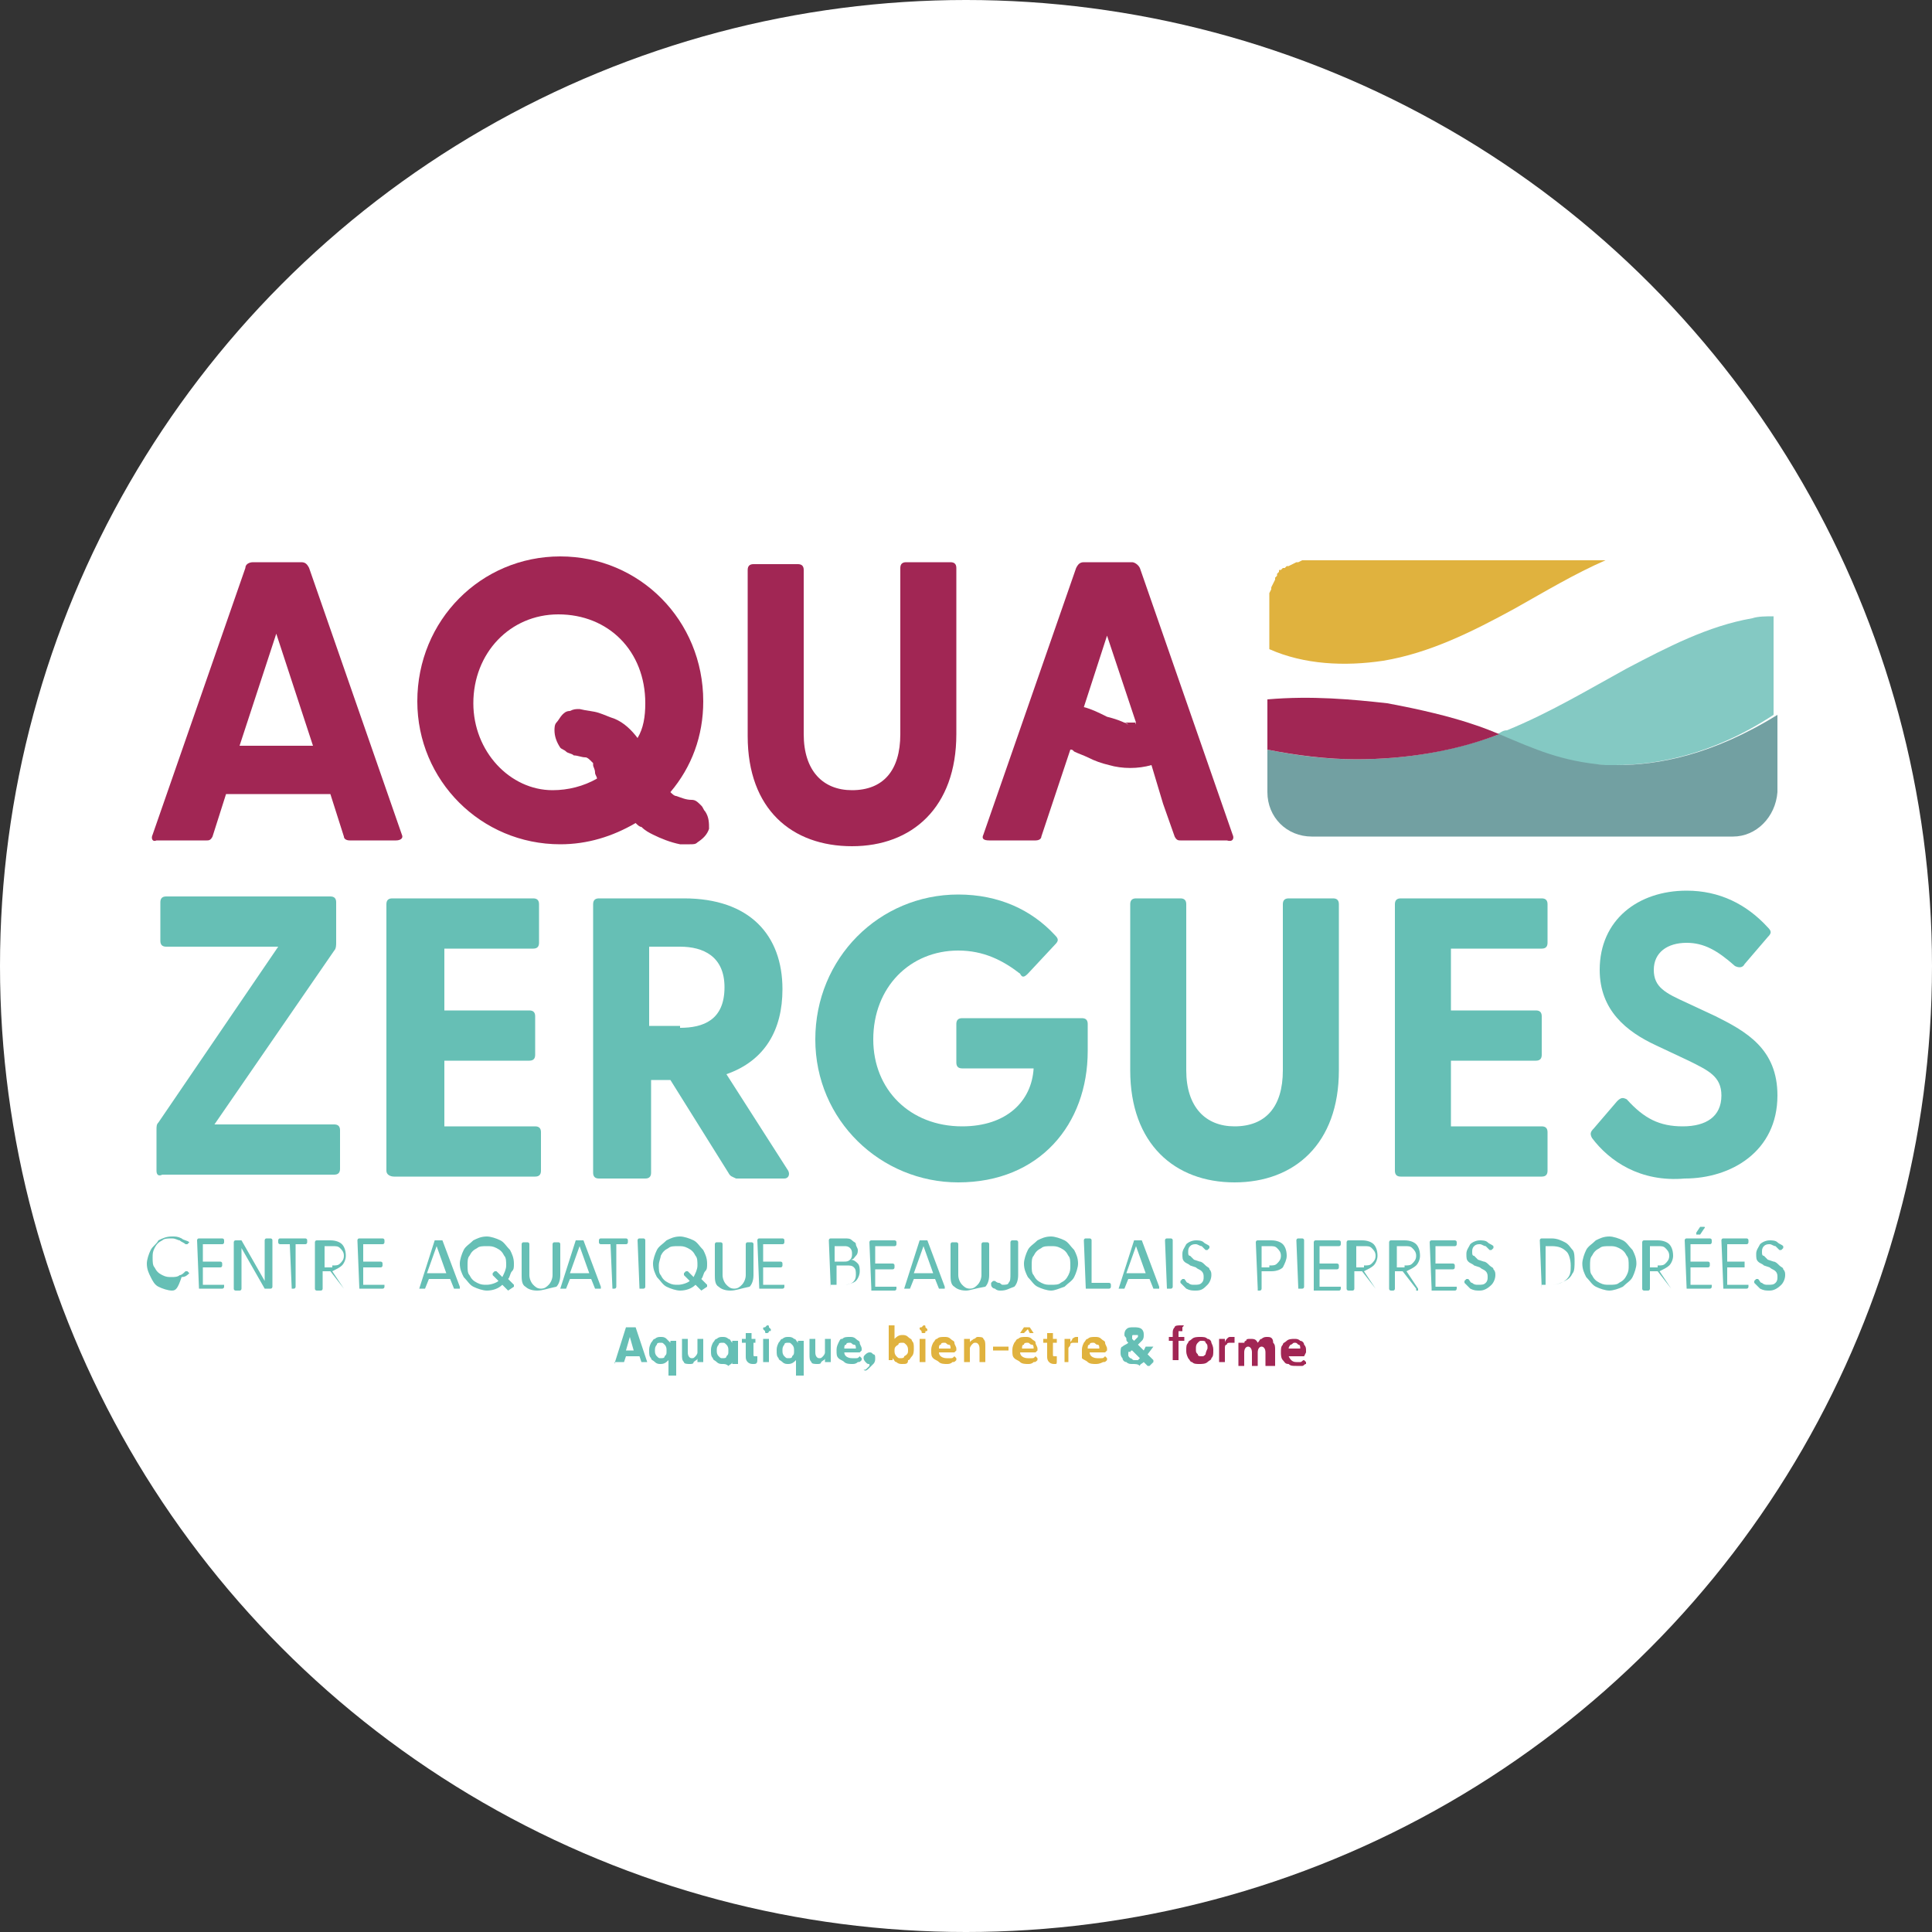 <?xml version="1.0" encoding="utf-8"?>
<!-- Generator: Adobe Illustrator 30.0.0, SVG Export Plug-In . SVG Version: 9.03 Build 0)  -->
<svg version="1.1" baseProfile="basic" id="Calque_1"
	 xmlns="http://www.w3.org/2000/svg" xmlns:xlink="http://www.w3.org/1999/xlink" x="0px" y="0px" width="100px" height="100px"
	 viewBox="0 0 100 100" xml:space="preserve">
<rect x="0" y="0" width="100" height="100" fill="#333333" stroke="none"/>
<circle fill="#FFFFFF" cx="50" cy="50" r="50"/>
<g id="LOGO">
	<g id="ESPACES">
		<g>
			<path fill="#E0B23E" d="M56.7,70.6c-0.1,0-0.3,0-0.4-0.1c-0.1-0.1-0.2-0.1-0.3-0.2C56,70.2,56,70,56,69.9c0-0.1,0-0.2,0.1-0.4
				c0.1-0.1,0.1-0.2,0.2-0.2c0.1-0.1,0.2-0.1,0.4-0.1c0.1,0,0.2,0,0.3,0.1c0.1,0.1,0.2,0.1,0.2,0.2c0,0.1,0.1,0.2,0.1,0.3
				c0,0.1,0,0.1,0,0.1c0,0-0.1,0.1-0.1,0.1h-0.8c0,0.2,0.2,0.3,0.4,0.3c0.1,0,0.1,0,0.2,0c0.1,0,0.1,0,0.2-0.1c0,0,0,0,0,0l0.1,0.1
				c0,0,0,0,0,0.1c-0.1,0.1-0.1,0.1-0.2,0.1C56.9,70.6,56.8,70.6,56.7,70.6 M56.9,69.8c0-0.1,0-0.2-0.1-0.2c-0.1,0-0.1-0.1-0.2-0.1
				c-0.1,0-0.2,0-0.2,0.1c-0.1,0-0.1,0.1-0.1,0.2H56.9z M55.1,70.6C55,70.6,55,70.6,55.1,70.6l0-1.3c0,0,0,0,0,0h0.3c0,0,0,0,0,0
				l0,0.2c0-0.1,0.1-0.1,0.1-0.2c0,0,0.1-0.1,0.2-0.1c0.1,0,0.1,0,0.1,0c0,0,0,0,0,0.1v0.2c0,0,0,0-0.1,0c0,0-0.1,0-0.1,0
				c-0.1,0-0.2,0-0.2,0.1c0,0.1-0.1,0.1-0.1,0.2v0.7c0,0,0,0,0,0H55.1z M54.6,70.6c-0.1,0-0.2,0-0.3-0.1c-0.1-0.1-0.1-0.2-0.1-0.3
				v-0.7H54c0,0,0,0,0,0v-0.2c0,0,0,0,0,0h0.2v-0.3c0,0,0,0,0,0h0.3c0,0,0,0,0,0v0.3h0.2c0,0,0,0,0,0v0.2c0,0,0,0,0,0h-0.2v0.6
				c0,0.1,0,0.1,0.1,0.1c0,0,0.1,0,0.1,0c0,0,0,0,0,0v0.2c0,0,0,0,0,0C54.7,70.6,54.7,70.6,54.6,70.6C54.6,70.6,54.6,70.6,54.6,70.6
				 M53.2,70.6c-0.1,0-0.3,0-0.4-0.1c-0.1-0.1-0.2-0.1-0.3-0.2c-0.1-0.1-0.1-0.2-0.1-0.4c0-0.1,0-0.2,0.1-0.4
				c0.1-0.1,0.1-0.2,0.2-0.2c0.1-0.1,0.2-0.1,0.4-0.1c0.1,0,0.2,0,0.3,0.1c0.1,0.1,0.2,0.1,0.2,0.2c0,0.1,0.1,0.2,0.1,0.3
				c0,0.1,0,0.1,0,0.1c0,0-0.1,0.1-0.1,0.1h-0.8c0,0.2,0.2,0.3,0.4,0.3c0.1,0,0.1,0,0.2,0c0.1,0,0.1,0,0.2-0.1c0,0,0,0,0,0l0.1,0.1
				c0,0,0,0,0,0.1c-0.1,0.1-0.1,0.1-0.2,0.1C53.4,70.6,53.3,70.6,53.2,70.6 M53,68.7C53,68.7,53,68.7,53,68.7l0.3,0c0,0,0,0,0,0
				l0.2,0.3c0,0,0,0,0,0c0,0,0,0,0,0h-0.2c0,0,0,0,0,0l-0.1-0.2L53,69c0,0,0,0,0,0h-0.2c0,0,0,0,0,0c0,0,0,0,0,0L53,68.7z
				 M53.5,69.8c0-0.1,0-0.2-0.1-0.2c-0.1,0-0.1-0.1-0.2-0.1c-0.1,0-0.2,0-0.2,0.1c-0.1,0-0.1,0.1-0.1,0.2H53.5z M51.4,70
				C51.4,70,51.4,70,51.4,70l0-0.3c0,0,0,0,0,0h0.8c0,0,0,0,0,0v0.2c0,0,0,0,0,0H51.4z M49.9,70.6C49.8,70.6,49.8,70.6,49.9,70.6
				l0-1.3c0,0,0,0,0,0h0.3c0,0,0,0,0,0l0,0.2c0-0.1,0.1-0.1,0.2-0.2c0.1,0,0.1-0.1,0.2-0.1c0.1,0,0.3,0,0.3,0.1
				c0.1,0.1,0.1,0.2,0.1,0.4v0.8c0,0,0,0,0,0h-0.3c0,0,0,0,0,0v-0.7c0-0.2-0.1-0.3-0.2-0.3c-0.1,0-0.1,0-0.2,0.1
				c0,0-0.1,0.1-0.1,0.2v0.7c0,0,0,0,0,0H49.9z M49,70.6c-0.1,0-0.3,0-0.4-0.1c-0.1-0.1-0.2-0.1-0.3-0.2c-0.1-0.1-0.1-0.2-0.1-0.4
				c0-0.1,0-0.2,0.1-0.4c0.1-0.1,0.1-0.2,0.2-0.2c0.1-0.1,0.2-0.1,0.4-0.1c0.1,0,0.2,0,0.3,0.1c0.1,0.1,0.2,0.1,0.2,0.2
				c0,0.1,0.1,0.2,0.1,0.3c0,0.1,0,0.1,0,0.1c0,0-0.1,0.1-0.1,0.1h-0.8c0,0.2,0.2,0.3,0.4,0.3c0.1,0,0.1,0,0.2,0
				c0.1,0,0.1,0,0.2-0.1c0,0,0,0,0,0l0.1,0.1c0,0,0,0,0,0.1c-0.1,0.1-0.1,0.1-0.2,0.1C49.2,70.6,49.1,70.6,49,70.6 M49.2,69.8
				c0-0.1,0-0.2-0.1-0.2c-0.1,0-0.1-0.1-0.2-0.1c-0.1,0-0.2,0-0.2,0.1c-0.1,0-0.1,0.1-0.1,0.2H49.2z M47.8,69c-0.1,0-0.1,0-0.1-0.1
				c0,0-0.1-0.1-0.1-0.1c0-0.1,0-0.1,0.1-0.1c0,0,0.1-0.1,0.1-0.1c0.1,0,0.1,0,0.1,0.1c0,0,0.1,0.1,0.1,0.1c0,0.1,0,0.1-0.1,0.1
				C47.9,69,47.9,69,47.8,69 M47.6,69.3C47.6,69.3,47.6,69.3,47.6,69.3l0.3,0c0,0,0,0,0,0v1.2c0,0,0,0,0,0h-0.3c0,0,0,0,0,0V69.3z
				 M46.7,70.6c-0.1,0-0.2,0-0.3-0.1c-0.1,0-0.1-0.1-0.2-0.2l0,0.1c0,0,0,0,0,0H46c0,0,0,0,0,0v-1.8c0,0,0,0,0,0h0.3c0,0,0,0,0,0
				v0.7c0.1-0.1,0.2-0.2,0.4-0.2c0.1,0,0.2,0,0.3,0.1c0.1,0.1,0.2,0.1,0.2,0.2c0.1,0.1,0.1,0.2,0.1,0.4c0,0.1,0,0.3-0.1,0.4
				c-0.1,0.1-0.1,0.2-0.2,0.2C47,70.6,46.9,70.6,46.7,70.6 M46.3,69.9c0,0.1,0,0.2,0.1,0.3c0.1,0.1,0.1,0.1,0.2,0.1
				c0.1,0,0.2,0,0.2-0.1C47,70.1,47,70,47,69.9c0-0.1,0-0.2-0.1-0.3c-0.1-0.1-0.1-0.1-0.2-0.1c-0.1,0-0.2,0-0.2,0.1
				C46.3,69.7,46.3,69.8,46.3,69.9"/>
		</g>
		<g>
			<path fill="#A12654" d="M67.6,70c0,0,0-0.1,0-0.1c0-0.1,0-0.2-0.1-0.3c0-0.1-0.1-0.2-0.2-0.2c-0.1-0.1-0.2-0.1-0.3-0.1
				c-0.1,0-0.3,0-0.4,0.1c-0.1,0.1-0.2,0.1-0.2,0.2c-0.1,0.1-0.1,0.2-0.1,0.4c0,0.1,0,0.3,0.1,0.4c0.1,0.1,0.1,0.2,0.3,0.2
				c0.1,0.1,0.2,0.1,0.4,0.1c0.1,0,0.2,0,0.3,0c0.1,0,0.1-0.1,0.2-0.1c0,0,0,0,0-0.1l-0.1-0.1c0,0,0,0,0,0c-0.1,0-0.1,0.1-0.2,0.1
				c-0.1,0-0.1,0-0.2,0c-0.2,0-0.3-0.1-0.4-0.3h0.8C67.6,70,67.6,70,67.6,70 M66.7,69.8c0-0.1,0.1-0.2,0.1-0.2
				c0.1,0,0.1-0.1,0.2-0.1c0.1,0,0.1,0,0.2,0.1c0.1,0,0.1,0.1,0.1,0.2H66.7z"/>
			<path fill="#A12654" d="M65.6,69.2c-0.1,0-0.2,0-0.3,0.1c-0.1,0-0.1,0.1-0.2,0.2c-0.1-0.2-0.2-0.2-0.4-0.2c-0.1,0-0.2,0-0.2,0.1
				c-0.1,0-0.1,0.1-0.1,0.2l0-0.1c0,0,0,0,0,0h-0.3c0,0,0,0,0,0v1.2c0,0,0,0,0,0h0.3c0,0,0,0,0,0v-0.7c0-0.2,0.1-0.3,0.2-0.3
				c0.1,0,0.2,0.1,0.2,0.3v0.7c0,0,0,0,0,0h0.3c0,0,0,0,0,0v-0.7c0-0.2,0.1-0.3,0.2-0.3c0.1,0,0.2,0.1,0.2,0.3v0.7c0,0,0,0,0,0H66
				c0,0,0,0,0,0v-0.8c0-0.2,0-0.3-0.1-0.4C65.9,69.2,65.7,69.2,65.6,69.2"/>
			<path fill="#A12654" d="M63.7,69.2c-0.1,0-0.1,0-0.2,0.1c0,0-0.1,0.1-0.1,0.2l0-0.2c0,0,0,0,0,0h-0.3c0,0,0,0,0,0v1.2
				c0,0,0,0,0,0h0.3c0,0,0,0,0,0v-0.7c0-0.1,0-0.2,0.1-0.2c0-0.1,0.1-0.1,0.2-0.1c0,0,0.1,0,0.1,0c0,0,0.1,0,0.1,0v-0.2
				c0,0,0,0,0-0.1C63.8,69.2,63.8,69.2,63.7,69.2"/>
			<path fill="#A12654" d="M62.5,69.3c-0.1-0.1-0.2-0.1-0.4-0.1c-0.1,0-0.3,0-0.4,0.1c-0.1,0.1-0.2,0.1-0.2,0.2
				c-0.1,0.1-0.1,0.2-0.1,0.4c0,0.1,0,0.2,0.1,0.4c0.1,0.1,0.1,0.2,0.2,0.2c0.1,0.1,0.2,0.1,0.4,0.1c0.1,0,0.3,0,0.4-0.1
				c0.1-0.1,0.2-0.1,0.2-0.2c0.1-0.1,0.1-0.2,0.1-0.4c0-0.1,0-0.2-0.1-0.4C62.7,69.4,62.6,69.3,62.5,69.3 M62.4,70.1
				c-0.1,0.1-0.1,0.1-0.2,0.1c-0.1,0-0.2,0-0.2-0.1c-0.1-0.1-0.1-0.1-0.1-0.3c0-0.1,0-0.2,0.1-0.3c0.1-0.1,0.1-0.1,0.2-0.1
				c0.1,0,0.2,0,0.2,0.1c0.1,0.1,0.1,0.1,0.1,0.3C62.4,70,62.4,70.1,62.4,70.1"/>
			<path fill="#A12654" d="M61.2,68.6c0,0-0.1,0-0.1,0c-0.1,0-0.3,0-0.3,0.1c-0.1,0.1-0.1,0.2-0.1,0.3v0.2h-0.2c0,0,0,0,0,0v0.2
				c0,0,0,0,0,0h0.2v1c0,0,0,0,0,0h0.3c0,0,0,0,0,0v-1h0.3c0,0,0,0,0,0v-0.2c0,0,0,0,0,0H61v-0.2c0,0,0-0.1,0-0.1c0,0,0.1,0,0.1,0
				c0,0,0.1,0,0.1,0c0,0,0,0,0,0v-0.2C61.3,68.6,61.3,68.6,61.2,68.6C61.2,68.6,61.2,68.6,61.2,68.6"/>
		</g>
		<path fill="#66BFB5" d="M58.6,70.6c-0.1,0-0.2,0-0.3-0.1c-0.1,0-0.2-0.1-0.2-0.2c-0.1-0.1-0.1-0.2-0.1-0.3c0-0.1,0-0.3,0.1-0.3
			c0.1-0.1,0.2-0.1,0.3-0.2c-0.1-0.1-0.1-0.1-0.1-0.2c0-0.1-0.1-0.1-0.1-0.2c0-0.1,0-0.2,0.1-0.3s0.2-0.1,0.4-0.1
			c0.1,0,0.3,0,0.4,0.1c0.1,0.1,0.1,0.2,0.1,0.3c0,0.1,0,0.2-0.1,0.3c-0.1,0.1-0.1,0.1-0.2,0.2l0.3,0.3l0.1-0.2c0,0,0,0,0.1,0h0.3
			c0,0,0,0,0,0l-0.3,0.4l0.3,0.3c0,0,0,0,0,0.1l-0.2,0.2c0,0,0,0-0.1,0l-0.2-0.2c-0.1,0.1-0.2,0.1-0.2,0.2
			C58.9,70.6,58.8,70.6,58.6,70.6 M58.4,70.1c0,0.1,0,0.1,0.1,0.2c0.1,0,0.1,0.1,0.2,0.1c0.1,0,0.1,0,0.2,0c0,0,0.1-0.1,0.1-0.1
			l-0.4-0.4c-0.1,0-0.1,0.1-0.1,0.1C58.4,69.9,58.4,70,58.4,70.1 M58.6,69.2c0,0,0,0.1,0,0.1c0,0,0.1,0.1,0.1,0.1
			c0,0,0.1-0.1,0.1-0.1c0,0,0.1-0.1,0.1-0.1c0,0,0-0.1,0-0.1c0,0-0.1,0-0.1,0c0,0-0.1,0-0.1,0C58.6,69.1,58.6,69.1,58.6,69.2
			 M44.7,70.9c0.1,0,0.1,0,0.2-0.1c0,0,0.1-0.1,0.1-0.1c0,0,0-0.1,0-0.1c-0.1,0-0.1,0-0.2-0.1c0,0-0.1-0.1-0.1-0.2
			c0-0.1,0-0.1,0.1-0.2c0,0,0.1-0.1,0.2-0.1c0.1,0,0.1,0,0.2,0.1c0.1,0,0.1,0.1,0.1,0.2c0,0.1,0,0.2-0.1,0.3
			c-0.1,0.1-0.1,0.1-0.2,0.2C44.9,70.9,44.8,71,44.7,70.9L44.7,70.9z M44.1,70.6c-0.1,0-0.3,0-0.4-0.1c-0.1-0.1-0.2-0.1-0.3-0.2
			c-0.1-0.1-0.1-0.2-0.1-0.4c0-0.1,0-0.2,0.1-0.4s0.1-0.2,0.2-0.2c0.1-0.1,0.2-0.1,0.4-0.1c0.1,0,0.2,0,0.3,0.1
			c0.1,0.1,0.2,0.1,0.2,0.2c0,0.1,0.1,0.2,0.1,0.3c0,0.1,0,0.1,0,0.1c0,0-0.1,0.1-0.1,0.1h-0.8c0,0.2,0.2,0.3,0.4,0.3
			c0.1,0,0.1,0,0.2,0c0.1,0,0.1,0,0.2-0.1c0,0,0,0,0,0l0.1,0.1c0,0,0,0,0,0.1c-0.1,0.1-0.1,0.1-0.2,0.1
			C44.3,70.6,44.2,70.6,44.1,70.6 M44.3,69.8c0-0.1,0-0.2-0.1-0.2c-0.1,0-0.1-0.1-0.2-0.1c-0.1,0-0.2,0-0.2,0.1
			c-0.1,0-0.1,0.1-0.1,0.2H44.3z M42.3,70.6c-0.1,0-0.3,0-0.3-0.1c-0.1-0.1-0.1-0.2-0.1-0.4v-0.8c0,0,0,0,0,0h0.3c0,0,0,0,0,0V70
			c0,0.2,0.1,0.3,0.2,0.3c0.1,0,0.1,0,0.2-0.1c0,0,0.1-0.1,0.1-0.2v-0.7c0,0,0,0,0,0H43c0,0,0,0,0,0v1.2c0,0,0,0,0,0h-0.3
			c0,0,0,0,0,0l0-0.2c0,0.1-0.1,0.1-0.2,0.2C42.5,70.6,42.4,70.6,42.3,70.6 M41.2,71.1C41.2,71.1,41.1,71.1,41.2,71.1l0-0.7
			c-0.1,0.1-0.2,0.2-0.4,0.2c-0.1,0-0.2,0-0.3-0.1c-0.1-0.1-0.2-0.1-0.2-0.2c-0.1-0.1-0.1-0.2-0.1-0.4c0-0.1,0-0.2,0.1-0.4
			c0.1-0.1,0.1-0.2,0.2-0.2c0.1-0.1,0.2-0.1,0.3-0.1c0.1,0,0.2,0,0.3,0.1c0.1,0,0.1,0.1,0.2,0.2l0-0.1c0,0,0,0,0,0h0.3c0,0,0,0,0,0
			v1.8c0,0,0,0,0,0H41.2z M40.5,69.9c0,0.1,0,0.2,0.1,0.3c0.1,0.1,0.1,0.1,0.2,0.1c0.1,0,0.2,0,0.2-0.1c0.1-0.1,0.1-0.1,0.1-0.3
			c0-0.1,0-0.2-0.1-0.3c-0.1-0.1-0.1-0.1-0.2-0.1c-0.1,0-0.2,0-0.2,0.1C40.5,69.7,40.5,69.8,40.5,69.9 M39.7,69
			c-0.1,0-0.1,0-0.1-0.1c0,0-0.1-0.1-0.1-0.1c0-0.1,0-0.1,0.1-0.1c0,0,0.1-0.1,0.1-0.1c0.1,0,0.1,0,0.1,0.1c0,0,0.1,0.1,0.1,0.1
			c0,0.1,0,0.1-0.1,0.1C39.8,69,39.7,69,39.7,69 M39.5,69.3C39.5,69.3,39.5,69.3,39.5,69.3l0.3,0c0,0,0,0,0,0v1.2c0,0,0,0,0,0h-0.3
			c0,0,0,0,0,0V69.3z M39,70.6c-0.1,0-0.2,0-0.3-0.1c-0.1-0.1-0.1-0.2-0.1-0.3v-0.7h-0.2c0,0,0,0,0,0v-0.2c0,0,0,0,0,0h0.2V69
			c0,0,0,0,0,0h0.3c0,0,0,0,0,0v0.3h0.2c0,0,0,0,0,0v0.2c0,0,0,0,0,0H39v0.6c0,0.1,0,0.1,0.1,0.1c0,0,0.1,0,0.1,0c0,0,0,0,0,0v0.2
			c0,0,0,0,0,0C39.2,70.6,39.1,70.6,39,70.6C39.1,70.6,39,70.6,39,70.6 M37.4,70.6c-0.1,0-0.2,0-0.3-0.1c-0.1-0.1-0.2-0.1-0.2-0.2
			c-0.1-0.1-0.1-0.2-0.1-0.4c0-0.1,0-0.2,0.1-0.4c0.1-0.1,0.1-0.2,0.2-0.2c0.1-0.1,0.2-0.1,0.3-0.1c0.1,0,0.2,0,0.3,0.1
			c0.1,0,0.1,0.1,0.2,0.2l0-0.1c0,0,0,0,0,0h0.3c0,0,0,0,0,0v1.2c0,0,0,0,0,0h-0.3c0,0,0,0,0,0l0-0.1c0,0.1-0.1,0.1-0.2,0.2
			C37.6,70.6,37.5,70.6,37.4,70.6 M37.1,69.9c0,0.1,0,0.2,0.1,0.3c0.1,0.1,0.1,0.1,0.2,0.1c0.1,0,0.2,0,0.2-0.1
			c0.1-0.1,0.1-0.1,0.1-0.3c0-0.1,0-0.2-0.1-0.3c-0.1-0.1-0.1-0.1-0.2-0.1c-0.1,0-0.2,0-0.2,0.1C37.1,69.7,37.1,69.8,37.1,69.9
			 M35.7,70.6c-0.1,0-0.3,0-0.3-0.1c-0.1-0.1-0.1-0.2-0.1-0.4v-0.8c0,0,0,0,0,0h0.3c0,0,0,0,0,0V70c0,0.2,0.1,0.3,0.2,0.3
			c0.1,0,0.1,0,0.2-0.1c0,0,0.1-0.1,0.1-0.2v-0.7c0,0,0,0,0,0h0.3c0,0,0,0,0,0v1.2c0,0,0,0,0,0h-0.3c0,0,0,0,0,0l0-0.2
			c0,0.1-0.1,0.1-0.2,0.2C35.9,70.6,35.8,70.6,35.7,70.6 M34.6,71.1C34.6,71.1,34.5,71.1,34.6,71.1l0-0.7c-0.1,0.1-0.2,0.2-0.4,0.2
			c-0.1,0-0.2,0-0.3-0.1c-0.1-0.1-0.2-0.1-0.2-0.2c-0.1-0.1-0.1-0.2-0.1-0.4c0-0.1,0-0.2,0.1-0.4c0.1-0.1,0.1-0.2,0.2-0.2
			c0.1-0.1,0.2-0.1,0.3-0.1c0.1,0,0.2,0,0.3,0.1s0.1,0.1,0.2,0.2l0-0.1c0,0,0,0,0,0h0.3c0,0,0,0,0,0v1.8c0,0,0,0,0,0H34.6z
			 M33.9,69.9c0,0.1,0,0.2,0.1,0.3c0.1,0.1,0.1,0.1,0.2,0.1c0.1,0,0.2,0,0.2-0.1c0.1-0.1,0.1-0.1,0.1-0.3c0-0.1,0-0.2-0.1-0.3
			c-0.1-0.1-0.1-0.1-0.2-0.1c-0.1,0-0.2,0-0.2,0.1C33.9,69.7,33.9,69.8,33.9,69.9 M31.8,70.6C31.7,70.6,31.7,70.6,31.8,70.6l0.6-1.9
			c0,0,0,0,0.1,0h0.3c0,0,0,0,0.1,0l0.6,1.8c0,0,0,0,0,0h-0.3c0,0,0,0,0,0l-0.1-0.3h-0.7l-0.1,0.3c0,0,0,0,0,0H31.8z M32.8,69.9
			l-0.2-0.7l-0.2,0.7H32.8z"/>
	</g>
	<g id="BASELINE">
		<path fill="#66BFB5" d="M91.6,66.8c-0.2,0-0.3,0-0.5-0.1c-0.1-0.1-0.2-0.2-0.3-0.3c0,0,0-0.1,0-0.1l0.1-0.1c0,0,0.1,0,0.1,0
			c0.1,0.1,0.1,0.2,0.2,0.2c0.1,0.1,0.2,0.1,0.3,0.1c0.2,0,0.3,0,0.4-0.1c0.1-0.1,0.1-0.2,0.1-0.3c0-0.1,0-0.2-0.1-0.3
			c-0.1-0.1-0.2-0.1-0.3-0.2l-0.3-0.1c-0.1-0.1-0.2-0.1-0.3-0.2c-0.1-0.1-0.1-0.2-0.1-0.4c0-0.2,0.1-0.3,0.2-0.5
			c0.1-0.1,0.3-0.2,0.5-0.2c0.1,0,0.3,0,0.4,0.1c0.1,0.1,0.2,0.1,0.3,0.2c0,0,0,0.1,0,0.1l-0.1,0.1c0,0-0.1,0-0.1,0
			c-0.1-0.1-0.1-0.1-0.2-0.2c-0.1,0-0.2-0.1-0.3-0.1c-0.1,0-0.2,0-0.3,0.1c-0.1,0.1-0.1,0.2-0.1,0.3c0,0.1,0,0.2,0.1,0.2
			c0.1,0.1,0.1,0.1,0.2,0.2l0.3,0.1c0.1,0,0.2,0.1,0.3,0.2c0.1,0.1,0.2,0.1,0.2,0.2c0.1,0.1,0.1,0.2,0.1,0.3c0,0.2-0.1,0.4-0.2,0.5
			C92,66.7,91.8,66.8,91.6,66.8 M89.2,66.7C89.1,66.7,89.1,66.7,89.2,66.7l-0.1-2.5c0,0,0-0.1,0.1-0.1h1.2c0,0,0.1,0,0.1,0.1v0.1
			c0,0,0,0.1-0.1,0.1h-1v0.9h0.9c0,0,0,0,0,0.1v0.1c0,0,0,0.1,0,0.1h-0.9v0.9h1c0,0,0.1,0,0.1,0v0.1c0,0,0,0.1-0.1,0.1H89.2z
			 M87.3,66.7C87.3,66.7,87.2,66.7,87.3,66.7l-0.1-2.5c0,0,0-0.1,0.1-0.1h1.2c0,0,0.1,0,0.1,0.1v0.1c0,0,0,0.1-0.1,0.1h-1v0.9h0.9
			c0,0,0.1,0,0.1,0.1v0.1c0,0,0,0.1-0.1,0.1h-0.9v0.9h1c0,0,0.1,0,0.1,0v0.1c0,0,0,0.1-0.1,0.1H87.3z M88,63.5
			C88,63.5,88.1,63.5,88,63.5l0.2,0c0,0,0.1,0,0,0.1L88,63.9c0,0,0,0-0.1,0h-0.1c0,0,0,0,0-0.1L88,63.5z M86.5,66.7
			C86.4,66.7,86.4,66.7,86.5,66.7l-0.7-0.9h-0.4v0.9c0,0,0,0.1-0.1,0.1h-0.2c0,0-0.1,0-0.1-0.1v-2.4c0,0,0-0.1,0.1-0.1h0.7
			c0.3,0,0.5,0.1,0.6,0.2s0.2,0.3,0.2,0.6c0,0.2-0.1,0.4-0.2,0.5c-0.1,0.1-0.3,0.2-0.5,0.3l0.6,0.9c0,0,0,0.1,0,0.1H86.5z
			 M85.8,65.5c0.2,0,0.3,0,0.4-0.1c0.1-0.1,0.2-0.2,0.2-0.4c0-0.2-0.1-0.3-0.2-0.4c-0.1-0.1-0.2-0.1-0.4-0.1h-0.4v1.1H85.8z
			 M83.3,66.8c-0.2,0-0.5-0.1-0.7-0.2c-0.2-0.1-0.3-0.3-0.5-0.5c-0.1-0.2-0.2-0.4-0.2-0.7c0-0.2,0.1-0.5,0.2-0.7
			c0.1-0.2,0.3-0.3,0.5-0.5c0.2-0.1,0.4-0.2,0.7-0.2c0.2,0,0.5,0.1,0.7,0.2c0.2,0.1,0.3,0.3,0.5,0.5c0.1,0.2,0.2,0.4,0.2,0.7
			c0,0.2-0.1,0.5-0.2,0.7c-0.1,0.2-0.3,0.3-0.5,0.5C83.8,66.7,83.5,66.8,83.3,66.8 M82.3,65.5c0,0.2,0,0.4,0.1,0.5
			c0.1,0.2,0.2,0.3,0.4,0.4c0.2,0.1,0.3,0.1,0.5,0.1c0.2,0,0.4,0,0.5-0.1c0.2-0.1,0.3-0.2,0.4-0.4c0.1-0.2,0.1-0.3,0.1-0.5
			c0-0.2,0-0.4-0.1-0.5c-0.1-0.2-0.2-0.3-0.4-0.4c-0.2-0.1-0.3-0.1-0.5-0.1c-0.2,0-0.4,0-0.5,0.1c-0.2,0.1-0.3,0.2-0.4,0.4
			C82.3,65.1,82.3,65.3,82.3,65.5 M79.8,66.7C79.7,66.7,79.7,66.7,79.8,66.7l-0.1-2.5c0,0,0-0.1,0.1-0.1h0.5c0.3,0,0.5,0.1,0.7,0.2
			c0.2,0.1,0.3,0.3,0.4,0.4s0.1,0.4,0.1,0.6c0,0.2,0,0.5-0.1,0.6c-0.1,0.2-0.2,0.3-0.4,0.4c-0.2,0.1-0.4,0.2-0.7,0.2H79.8z
			 M80.3,66.5c0.3,0,0.6-0.1,0.8-0.3c0.2-0.2,0.2-0.4,0.2-0.7c0-0.3-0.1-0.6-0.2-0.7c-0.2-0.2-0.4-0.3-0.8-0.3H80v2H80.3z
			 M76.6,66.8c-0.2,0-0.3,0-0.5-0.1c-0.1-0.1-0.2-0.2-0.3-0.3c0,0,0-0.1,0-0.1l0.1-0.1c0,0,0.1,0,0.1,0c0.1,0.1,0.1,0.2,0.2,0.2
			c0.1,0.1,0.2,0.1,0.3,0.1c0.2,0,0.3,0,0.4-0.1c0.1-0.1,0.1-0.2,0.1-0.3c0-0.1,0-0.2-0.1-0.3c-0.1-0.1-0.2-0.1-0.3-0.2l-0.3-0.1
			c-0.1-0.1-0.2-0.1-0.3-0.2c-0.1-0.1-0.1-0.2-0.1-0.4c0-0.2,0.1-0.3,0.2-0.5c0.1-0.1,0.3-0.2,0.5-0.2c0.1,0,0.3,0,0.4,0.1
			c0.1,0.1,0.2,0.1,0.3,0.2c0,0,0,0.1,0,0.1l-0.1,0.1c0,0-0.1,0-0.1,0c-0.1-0.1-0.1-0.1-0.2-0.2c-0.1,0-0.2-0.1-0.3-0.1
			c-0.1,0-0.2,0-0.3,0.1c-0.1,0.1-0.1,0.2-0.1,0.3c0,0.1,0,0.2,0.1,0.2c0.1,0.1,0.1,0.1,0.2,0.2l0.3,0.1c0.1,0,0.2,0.1,0.3,0.2
			c0.1,0.1,0.2,0.1,0.2,0.2c0.1,0.1,0.1,0.2,0.1,0.3c0,0.2-0.1,0.4-0.2,0.5C77,66.7,76.8,66.8,76.6,66.8 M74.1,66.7
			C74,66.7,74,66.7,74.1,66.7L74,64.3c0,0,0-0.1,0.1-0.1h1.2c0,0,0.1,0,0.1,0.1v0.1c0,0,0,0.1-0.1,0.1h-1v0.9h0.9c0,0,0.1,0,0.1,0.1
			v0.1c0,0,0,0.1-0.1,0.1h-0.9v0.9h1c0,0,0.1,0,0.1,0v0.1c0,0,0,0.1-0.1,0.1H74.1z M73.3,66.7C73.3,66.7,73.3,66.7,73.3,66.7
			l-0.7-0.9h-0.4v0.9c0,0,0,0.1-0.1,0.1H72c0,0-0.1,0-0.1-0.1v-2.4c0,0,0-0.1,0.1-0.1h0.7c0.3,0,0.5,0.1,0.6,0.2
			c0.1,0.1,0.2,0.3,0.2,0.6c0,0.2-0.1,0.4-0.2,0.5s-0.3,0.2-0.5,0.3l0.6,0.9c0,0,0,0.1,0,0.1H73.3z M72.7,65.5c0.2,0,0.3,0,0.4-0.1
			c0.1-0.1,0.2-0.2,0.2-0.4c0-0.2-0.1-0.3-0.2-0.4c-0.1-0.1-0.2-0.1-0.4-0.1h-0.4v1.1H72.7z M71.2,66.7
			C71.2,66.7,71.2,66.7,71.2,66.7l-0.7-0.9h-0.4v0.9c0,0,0,0.1-0.1,0.1h-0.2c0,0-0.1,0-0.1-0.1v-2.4c0,0,0-0.1,0.1-0.1h0.7
			c0.3,0,0.5,0.1,0.6,0.2c0.1,0.1,0.2,0.3,0.2,0.6c0,0.2-0.1,0.4-0.2,0.5c-0.1,0.1-0.3,0.2-0.5,0.3l0.6,0.9c0,0,0,0.1,0,0.1H71.2z
			 M70.6,65.5c0.2,0,0.3,0,0.4-0.1c0.1-0.1,0.2-0.2,0.2-0.4c0-0.2-0.1-0.3-0.2-0.4c-0.1-0.1-0.2-0.1-0.4-0.1h-0.4v1.1H70.6z
			 M68,66.7C68,66.7,68,66.7,68,66.7L68,64.3c0,0,0-0.1,0.1-0.1h1.2c0,0,0.1,0,0.1,0.1v0.1c0,0,0,0.1-0.1,0.1h-1v0.9h0.9
			c0,0,0.1,0,0.1,0.1v0.1c0,0,0,0.1-0.1,0.1h-0.9v0.9h1c0,0,0.1,0,0.1,0v0.1c0,0,0,0.1-0.1,0.1H68z M67.2,66.7
			C67.1,66.7,67.1,66.7,67.2,66.7l-0.1-2.5c0,0,0-0.1,0.1-0.1h0.2c0,0,0.1,0,0.1,0.1v2.4c0,0,0,0.1-0.1,0.1H67.2z M65.1,66.7
			C65,66.7,65,66.7,65.1,66.7L65,64.3c0,0,0-0.1,0.1-0.1h0.7c0.3,0,0.5,0.1,0.6,0.2c0.1,0.1,0.2,0.3,0.2,0.6c0,0.2-0.1,0.4-0.2,0.6
			c-0.1,0.1-0.3,0.2-0.6,0.2h-0.5v0.9c0,0,0,0.1-0.1,0.1H65.1z M65.7,65.5c0.2,0,0.3,0,0.4-0.1c0.1-0.1,0.2-0.2,0.2-0.4
			c0-0.2-0.1-0.3-0.2-0.4c-0.1-0.1-0.2-0.1-0.4-0.1h-0.4v1.1H65.7z M61.9,66.8c-0.2,0-0.3,0-0.5-0.1c-0.1-0.1-0.2-0.2-0.3-0.3
			c0,0,0-0.1,0-0.1l0.1-0.1c0,0,0.1,0,0.1,0c0.1,0.1,0.1,0.2,0.2,0.2c0.1,0.1,0.2,0.1,0.3,0.1c0.2,0,0.3,0,0.4-0.1
			c0.1-0.1,0.1-0.2,0.1-0.3c0-0.1,0-0.2-0.1-0.3c-0.1-0.1-0.2-0.1-0.3-0.2l-0.3-0.1c-0.1-0.1-0.2-0.1-0.3-0.2
			c-0.1-0.1-0.1-0.2-0.1-0.4c0-0.2,0.1-0.3,0.2-0.5c0.1-0.1,0.3-0.2,0.5-0.2c0.1,0,0.3,0,0.4,0.1c0.1,0.1,0.2,0.1,0.3,0.2
			c0,0,0,0.1,0,0.1l-0.1,0.1c0,0-0.1,0-0.1,0c-0.1-0.1-0.1-0.1-0.2-0.2c-0.1,0-0.2-0.1-0.3-0.1c-0.1,0-0.2,0-0.3,0.1
			c-0.1,0.1-0.1,0.2-0.1,0.3c0,0.1,0,0.2,0.1,0.2c0.1,0.1,0.1,0.1,0.2,0.2l0.3,0.1c0.1,0,0.2,0.1,0.3,0.2c0.1,0.1,0.2,0.1,0.2,0.2
			c0.1,0.1,0.1,0.2,0.1,0.3c0,0.2-0.1,0.4-0.2,0.5C62.3,66.7,62.2,66.8,61.9,66.8 M60.4,66.7C60.4,66.7,60.4,66.7,60.4,66.7
			l-0.1-2.5c0,0,0-0.1,0.1-0.1h0.2c0,0,0.1,0,0.1,0.1v2.4c0,0,0,0.1-0.1,0.1H60.4z M57.9,66.7C57.8,66.7,57.8,66.7,57.9,66.7
			l0.8-2.5c0,0,0,0,0.1,0h0.2c0,0,0.1,0,0.1,0l0.9,2.4c0,0,0,0.1,0,0.1h-0.2c0,0,0,0-0.1,0l-0.2-0.5h-1.1l-0.2,0.5c0,0,0,0-0.1,0
			H57.9z M59.3,65.9l-0.5-1.4l-0.5,1.4H59.3z M56.2,66.7C56.2,66.7,56.2,66.7,56.2,66.7l-0.1-2.5c0,0,0-0.1,0.1-0.1h0.2
			c0,0,0.1,0,0.1,0.1v2.2h0.9c0,0,0.1,0,0.1,0.1v0.1c0,0,0,0.1-0.1,0.1H56.2z M54.4,66.8c-0.2,0-0.5-0.1-0.7-0.2
			c-0.2-0.1-0.3-0.3-0.5-0.5c-0.1-0.2-0.2-0.4-0.2-0.7c0-0.2,0.1-0.5,0.2-0.7c0.1-0.2,0.3-0.3,0.5-0.5c0.2-0.1,0.4-0.2,0.7-0.2
			c0.2,0,0.5,0.1,0.7,0.2c0.2,0.1,0.3,0.3,0.5,0.5c0.1,0.2,0.2,0.4,0.2,0.7c0,0.2-0.1,0.5-0.2,0.7c-0.1,0.2-0.3,0.3-0.5,0.5
			C54.8,66.7,54.6,66.8,54.4,66.8 M53.4,65.5c0,0.2,0,0.4,0.1,0.5c0.1,0.2,0.2,0.3,0.4,0.4c0.2,0.1,0.3,0.1,0.5,0.1
			c0.2,0,0.4,0,0.5-0.1c0.2-0.1,0.3-0.2,0.4-0.4c0.1-0.2,0.1-0.3,0.1-0.5c0-0.2,0-0.4-0.1-0.5c-0.1-0.2-0.2-0.3-0.4-0.4
			c-0.2-0.1-0.3-0.1-0.5-0.1c-0.2,0-0.4,0-0.5,0.1c-0.2,0.1-0.3,0.2-0.4,0.4C53.4,65.1,53.4,65.3,53.4,65.5 M51.8,66.8
			c-0.1,0-0.2,0-0.3-0.1c-0.1,0-0.2-0.1-0.2-0.2c0,0,0-0.1,0-0.1l0.1-0.1c0,0,0,0,0.1,0c0,0,0.1,0.1,0.2,0.1c0.1,0,0.1,0.1,0.2,0.1
			c0.1,0,0.3,0,0.3-0.1c0.1-0.1,0.1-0.2,0.1-0.5v-1.6c0,0,0-0.1,0.1-0.1h0.2c0,0,0.1,0,0.1,0.1v1.7c0,0.3-0.1,0.5-0.2,0.6
			C52.2,66.7,52.1,66.8,51.8,66.8 M50,66.8c-0.3,0-0.5-0.1-0.6-0.2c-0.2-0.1-0.2-0.4-0.2-0.6v-1.6c0,0,0-0.1,0.1-0.1h0.2
			c0,0,0.1,0,0.1,0.1v1.6c0,0.2,0.1,0.4,0.2,0.5c0.1,0.1,0.2,0.2,0.4,0.2c0.2,0,0.3-0.1,0.4-0.2c0.1-0.1,0.2-0.3,0.2-0.5v-1.6
			c0,0,0-0.1,0.1-0.1h0.2c0,0,0.1,0,0.1,0.1v1.6c0,0.3-0.1,0.5-0.2,0.6C50.4,66.7,50.2,66.8,50,66.8 M46.8,66.7
			C46.8,66.7,46.8,66.7,46.8,66.7l0.8-2.5c0,0,0,0,0.1,0h0.2c0,0,0.1,0,0.1,0l0.9,2.4c0,0,0,0.1,0,0.1h-0.2c0,0,0,0-0.1,0l-0.2-0.5
			h-1.1l-0.2,0.5c0,0,0,0-0.1,0H46.8z M48.3,65.9l-0.5-1.4l-0.5,1.4H48.3z M45.1,66.7C45.1,66.7,45,66.7,45.1,66.7L45,64.3
			c0,0,0-0.1,0.1-0.1h1.2c0,0,0.1,0,0.1,0.1v0.1c0,0,0,0.1-0.1,0.1h-1v0.9h0.9c0,0,0.1,0,0.1,0.1v0.1c0,0,0,0.1-0.1,0.1h-0.9v0.9h1
			c0,0,0.1,0,0.1,0v0.1c0,0,0,0.1-0.1,0.1H45.1z M43,66.7C42.9,66.7,42.9,66.7,43,66.7l-0.1-2.5c0,0,0-0.1,0.1-0.1h0.7
			c0.2,0,0.3,0,0.4,0.1c0.1,0.1,0.2,0.1,0.2,0.2c0,0.1,0.1,0.2,0.1,0.3c0,0.1,0,0.2-0.1,0.3c-0.1,0.1-0.1,0.2-0.3,0.2
			c0.2,0,0.3,0.1,0.4,0.2c0.1,0.1,0.1,0.3,0.1,0.4c0,0.2-0.1,0.4-0.2,0.5c-0.1,0.1-0.4,0.2-0.6,0.2H43z M43.7,66.5
			c0.4,0,0.6-0.2,0.6-0.5c0-0.2,0-0.3-0.1-0.4c-0.1-0.1-0.2-0.1-0.4-0.1h-0.5v1H43.7z M43.7,65.3c0.1,0,0.2,0,0.3-0.1
			c0.1-0.1,0.1-0.2,0.1-0.3c0-0.1,0-0.2-0.1-0.3c-0.1-0.1-0.2-0.1-0.3-0.1h-0.5v0.8H43.7z M39.3,66.7C39.3,66.7,39.2,66.7,39.3,66.7
			l-0.1-2.5c0,0,0-0.1,0.1-0.1h1.2c0,0,0.1,0,0.1,0.1v0.1c0,0,0,0.1-0.1,0.1h-1v0.9h0.9c0,0,0.1,0,0.1,0.1v0.1c0,0,0,0.1-0.1,0.1
			h-0.9v0.9h1c0,0,0.1,0,0.1,0v0.1c0,0,0,0.1-0.1,0.1H39.3z M37.8,66.8c-0.3,0-0.5-0.1-0.6-0.2c-0.2-0.1-0.2-0.4-0.2-0.6v-1.6
			c0,0,0-0.1,0.1-0.1h0.2c0,0,0.1,0,0.1,0.1v1.6c0,0.2,0.1,0.4,0.2,0.5c0.1,0.1,0.2,0.2,0.4,0.2c0.2,0,0.3-0.1,0.4-0.2
			c0.1-0.1,0.2-0.3,0.2-0.5v-1.6c0,0,0-0.1,0.1-0.1h0.2c0,0,0.1,0,0.1,0.1v1.6c0,0.3-0.1,0.5-0.2,0.6C38.3,66.7,38.1,66.8,37.8,66.8
			 M36.3,66.8C36.3,66.8,36.3,66.8,36.3,66.8L36,66.5c-0.2,0.2-0.5,0.3-0.8,0.3c-0.2,0-0.5-0.1-0.7-0.2c-0.2-0.1-0.3-0.3-0.5-0.5
			c-0.1-0.2-0.2-0.4-0.2-0.7c0-0.2,0.1-0.5,0.2-0.7c0.1-0.2,0.3-0.3,0.5-0.5c0.2-0.1,0.4-0.2,0.7-0.2c0.2,0,0.5,0.1,0.7,0.2
			c0.2,0.1,0.3,0.3,0.5,0.5c0.1,0.2,0.2,0.4,0.2,0.7c0,0.2,0,0.3-0.1,0.4c-0.1,0.1-0.1,0.3-0.2,0.4l0.3,0.3c0,0,0,0.1,0,0.1
			L36.3,66.8z M34.1,65.5c0,0.2,0,0.4,0.1,0.5c0.1,0.2,0.2,0.3,0.4,0.4c0.2,0.1,0.3,0.1,0.5,0.1c0.2,0,0.5-0.1,0.6-0.2L35.4,66
			c0,0,0-0.1,0-0.1l0.1-0.1c0,0,0,0,0.1,0l0.3,0.3c0.1-0.2,0.2-0.4,0.2-0.6c0-0.2,0-0.4-0.1-0.5c-0.1-0.2-0.2-0.3-0.4-0.4
			c-0.2-0.1-0.3-0.1-0.5-0.1c-0.2,0-0.4,0-0.5,0.1c-0.2,0.1-0.3,0.2-0.4,0.4C34.2,65.1,34.1,65.3,34.1,65.5 M33.1,66.7
			C33.1,66.7,33.1,66.7,33.1,66.7l-0.1-2.5c0,0,0-0.1,0.1-0.1h0.2c0,0,0.1,0,0.1,0.1v2.4c0,0,0,0.1-0.1,0.1H33.1z M31.7,66.7
			C31.7,66.7,31.7,66.7,31.7,66.7l-0.1-2.3h-0.5c0,0-0.1,0-0.1-0.1v-0.1c0,0,0-0.1,0.1-0.1h1.3c0,0,0.1,0,0.1,0.1v0.1
			c0,0,0,0.1-0.1,0.1h-0.5v2.2c0,0,0,0.1-0.1,0.1H31.7z M29,66.7C29,66.7,29,66.7,29,66.7l0.8-2.5c0,0,0,0,0.1,0h0.2
			c0,0,0.1,0,0.1,0l0.9,2.4c0,0,0,0.1,0,0.1h-0.2c0,0,0,0-0.1,0l-0.2-0.5h-1.1l-0.2,0.5c0,0,0,0-0.1,0H29z M30.5,65.9L30,64.5
			l-0.5,1.4H30.5z M27.8,66.8c-0.3,0-0.5-0.1-0.6-0.2c-0.2-0.1-0.2-0.4-0.2-0.6v-1.6c0,0,0-0.1,0.1-0.1h0.2c0,0,0.1,0,0.1,0.1v1.6
			c0,0.2,0.1,0.4,0.2,0.5c0.1,0.1,0.2,0.2,0.4,0.2c0.2,0,0.3-0.1,0.4-0.2c0.1-0.1,0.2-0.3,0.2-0.5v-1.6c0,0,0-0.1,0.1-0.1h0.2
			c0,0,0.1,0,0.1,0.1v1.6c0,0.3-0.1,0.5-0.2,0.6C28.3,66.7,28.1,66.8,27.8,66.8 M26.3,66.8C26.3,66.8,26.3,66.8,26.3,66.8L26,66.5
			c-0.2,0.2-0.5,0.3-0.8,0.3c-0.2,0-0.5-0.1-0.7-0.2c-0.2-0.1-0.3-0.3-0.5-0.5c-0.1-0.2-0.2-0.4-0.2-0.7c0-0.2,0.1-0.5,0.2-0.7
			c0.1-0.2,0.3-0.3,0.5-0.5c0.2-0.1,0.4-0.2,0.7-0.2c0.2,0,0.5,0.1,0.7,0.2c0.2,0.1,0.3,0.3,0.5,0.5c0.1,0.2,0.2,0.4,0.2,0.7
			c0,0.2,0,0.3-0.1,0.4c-0.1,0.1-0.1,0.3-0.2,0.4l0.3,0.3c0,0,0,0.1,0,0.1L26.3,66.8z M24.2,65.5c0,0.2,0,0.4,0.1,0.5
			c0.1,0.2,0.2,0.3,0.4,0.4c0.2,0.1,0.3,0.1,0.5,0.1c0.2,0,0.5-0.1,0.6-0.2L25.5,66c0,0,0-0.1,0-0.1l0.1-0.1c0,0,0,0,0.1,0l0.3,0.3
			c0.1-0.2,0.2-0.4,0.2-0.6c0-0.2,0-0.4-0.1-0.5c-0.1-0.2-0.2-0.3-0.4-0.4c-0.2-0.1-0.3-0.1-0.5-0.1c-0.2,0-0.4,0-0.5,0.1
			c-0.2,0.1-0.3,0.2-0.4,0.4C24.2,65.1,24.2,65.3,24.2,65.5 M21.7,66.7C21.6,66.7,21.6,66.7,21.7,66.7l0.8-2.5c0,0,0,0,0.1,0h0.2
			c0,0,0.1,0,0.1,0l0.9,2.4c0,0,0,0.1,0,0.1h-0.2c0,0,0,0-0.1,0l-0.2-0.5h-1.1l-0.2,0.5c0,0,0,0-0.1,0H21.7z M23.1,65.9l-0.5-1.4
			l-0.5,1.4H23.1z M18.6,66.7C18.6,66.7,18.6,66.7,18.6,66.7l-0.1-2.5c0,0,0-0.1,0.1-0.1h1.2c0,0,0.1,0,0.1,0.1v0.1
			c0,0,0,0.1-0.1,0.1h-1v0.9h0.9c0,0,0.1,0,0.1,0.1v0.1c0,0,0,0.1-0.1,0.1h-0.9v0.9h1c0,0,0.1,0,0.1,0v0.1c0,0,0,0.1-0.1,0.1H18.6z
			 M17.8,66.7C17.8,66.7,17.8,66.7,17.8,66.7l-0.7-0.9h-0.4v0.9c0,0,0,0.1-0.1,0.1h-0.2c0,0-0.1,0-0.1-0.1v-2.4c0,0,0-0.1,0.1-0.1
			h0.7c0.3,0,0.5,0.1,0.6,0.2s0.2,0.3,0.2,0.6c0,0.2-0.1,0.4-0.2,0.5c-0.1,0.1-0.3,0.2-0.5,0.3l0.6,0.9c0,0,0,0.1,0,0.1H17.8z
			 M17.2,65.5c0.2,0,0.3,0,0.4-0.1c0.1-0.1,0.2-0.2,0.2-0.4c0-0.2-0.1-0.3-0.2-0.4c-0.1-0.1-0.2-0.1-0.4-0.1h-0.4v1.1H17.2z
			 M15.1,66.7C15.1,66.7,15.1,66.7,15.1,66.7l-0.1-2.3h-0.5c0,0-0.1,0-0.1-0.1v-0.1c0,0,0-0.1,0.1-0.1h1.3c0,0,0.1,0,0.1,0.1v0.1
			c0,0,0,0.1-0.1,0.1h-0.5v2.2c0,0,0,0.1-0.1,0.1H15.1z M13.7,66.7C13.6,66.7,13.6,66.7,13.7,66.7l-1.2-2.1v2.1c0,0,0,0.1-0.1,0.1
			h-0.2c0,0-0.1,0-0.1-0.1v-2.4c0,0,0-0.1,0.1-0.1h0.2c0,0,0.1,0,0.1,0l1.2,2.1v-2.1c0,0,0-0.1,0.1-0.1h0.2c0,0,0.1,0,0.1,0.1v2.4
			c0,0,0,0.1-0.1,0.1H13.7z M10.3,66.7C10.3,66.7,10.3,66.7,10.3,66.7l-0.1-2.5c0,0,0-0.1,0.1-0.1h1.2c0,0,0.1,0,0.1,0.1v0.1
			c0,0,0,0.1-0.1,0.1h-1v0.9h0.9c0,0,0.1,0,0.1,0.1v0.1c0,0,0,0.1-0.1,0.1h-0.9v0.9h1c0,0,0.1,0,0.1,0v0.1c0,0,0,0.1-0.1,0.1H10.3z
			 M8.9,66.8c-0.2,0-0.5-0.1-0.7-0.2c-0.2-0.1-0.3-0.3-0.4-0.5c-0.1-0.2-0.2-0.4-0.2-0.7c0-0.2,0.1-0.5,0.2-0.7
			c0.1-0.2,0.3-0.3,0.4-0.5c0.2-0.1,0.4-0.2,0.7-0.2c0.2,0,0.3,0,0.5,0.1c0.1,0.1,0.3,0.1,0.4,0.2c0,0,0,0,0,0c0,0,0,0,0,0l-0.1,0.1
			c0,0,0,0-0.1,0c-0.1-0.1-0.2-0.1-0.3-0.2c-0.1,0-0.2-0.1-0.4-0.1c-0.2,0-0.4,0-0.5,0.1c-0.2,0.1-0.3,0.2-0.4,0.4
			c-0.1,0.2-0.1,0.3-0.1,0.5c0,0.2,0,0.4,0.1,0.5c0.1,0.2,0.2,0.3,0.4,0.4c0.2,0.1,0.3,0.1,0.5,0.1c0.1,0,0.3,0,0.4-0.1
			c0.1,0,0.2-0.1,0.3-0.2c0,0,0.1,0,0.1,0l0.1,0.1c0,0,0,0,0,0c0,0,0,0,0,0c-0.1,0.1-0.2,0.2-0.4,0.2C9.2,66.7,9.1,66.8,8.9,66.8"/>
	</g>
	<g id="NAME">
		<path fill="#A12654" d="M7.9,43.2l4.8-13.8c0-0.2,0.2-0.3,0.4-0.3h2.5c0.2,0,0.3,0.1,0.4,0.3l4.8,13.8c0.1,0.2-0.1,0.3-0.3,0.3
			h-2.4c-0.2,0-0.3-0.1-0.3-0.2l-0.7-2.2h-5.4l-0.7,2.2c-0.1,0.2-0.2,0.2-0.3,0.2H8.1C7.9,43.6,7.8,43.4,7.9,43.2 M16.2,38.6
			l-1.9-5.8l-1.9,5.8H16.2z"/>
		<path fill="#A12654" d="M38.7,38.1v-8.6c0-0.2,0.1-0.3,0.3-0.3h2.3c0.2,0,0.3,0.1,0.3,0.3V38c0,1.9,1,2.9,2.5,2.9
			c1.6,0,2.5-1,2.5-2.9v-8.6c0-0.2,0.1-0.3,0.3-0.3h2.3c0.2,0,0.3,0.1,0.3,0.3v8.6c0,3.8-2.3,5.8-5.4,5.8
			C41,43.8,38.7,41.9,38.7,38.1"/>
		<path fill="#66BFB5" d="M8.1,60.6v-2.1c0-0.2,0-0.3,0.1-0.4l6.2-9.1H8.6c-0.2,0-0.3-0.1-0.3-0.3v-2c0-0.2,0.1-0.3,0.3-0.3h8.5
			c0.2,0,0.3,0.1,0.3,0.3v2.1c0,0.1,0,0.3-0.1,0.4l-6.2,9h6.2c0.2,0,0.3,0.1,0.3,0.3v2c0,0.2-0.1,0.3-0.3,0.3H8.4
			C8.2,60.9,8.1,60.8,8.1,60.6"/>
		<path fill="#66BFB5" d="M20,60.6V46.8c0-0.2,0.1-0.3,0.3-0.3h7.3c0.2,0,0.3,0.1,0.3,0.3v2c0,0.2-0.1,0.3-0.3,0.3H23v3.2h4.4
			c0.2,0,0.3,0.1,0.3,0.3v2c0,0.2-0.1,0.3-0.3,0.3H23v3.4h4.7c0.2,0,0.3,0.1,0.3,0.3v2c0,0.2-0.1,0.3-0.3,0.3h-7.3
			C20.2,60.9,20,60.8,20,60.6"/>
		<path fill="#66BFB5" d="M37.7,60.7l-3-4.8h-1v4.8c0,0.2-0.1,0.3-0.3,0.3H31c-0.2,0-0.3-0.1-0.3-0.3V46.8c0-0.2,0.1-0.3,0.3-0.3
			h4.4c3.4,0,5.1,1.9,5.1,4.7c0,2.1-0.9,3.7-2.9,4.4l3.2,5c0.1,0.2,0,0.4-0.2,0.4h-2.5C37.9,60.9,37.8,60.9,37.7,60.7 M35.2,53.2
			c1.2,0,2.3-0.4,2.3-2.1c0-1.6-1.1-2.1-2.3-2.1h-1.6v4.1H35.2z"/>
		<path fill="#66BFB5" d="M42.2,53.8c0-4.2,3.3-7.5,7.4-7.5c2.1,0,3.8,0.8,5,2.1c0.2,0.2,0.2,0.3,0,0.5l-1.4,1.5
			c-0.2,0.2-0.3,0.2-0.4,0c-0.9-0.7-1.9-1.2-3.2-1.2c-2.5,0-4.4,1.9-4.4,4.6c0,2.6,1.9,4.5,4.6,4.5c2.3,0,3.6-1.3,3.7-3h-3.7
			c-0.2,0-0.3-0.1-0.3-0.3v-2c0-0.2,0.1-0.3,0.3-0.3h6.2c0.2,0,0.3,0.1,0.3,0.3v1.4c0,3.8-2.5,6.8-6.7,6.8
			C45.6,61.2,42.2,58,42.2,53.8"/>
		<path fill="#66BFB5" d="M58.5,55.4v-8.6c0-0.2,0.1-0.3,0.3-0.3h2.3c0.2,0,0.3,0.1,0.3,0.3v8.6c0,1.9,1,2.9,2.5,2.9
			c1.6,0,2.5-1,2.5-2.9v-8.6c0-0.2,0.1-0.3,0.3-0.3h2.3c0.2,0,0.3,0.1,0.3,0.3v8.6c0,3.8-2.3,5.8-5.4,5.8
			C60.8,61.2,58.5,59.2,58.5,55.4"/>
		<path fill="#66BFB5" d="M72.2,60.6V46.8c0-0.2,0.1-0.3,0.3-0.3h7.3c0.2,0,0.3,0.1,0.3,0.3v2c0,0.2-0.1,0.3-0.3,0.3h-4.7v3.2h4.4
			c0.2,0,0.3,0.1,0.3,0.3v2c0,0.2-0.1,0.3-0.3,0.3h-4.4v3.4h4.7c0.2,0,0.3,0.1,0.3,0.3v2c0,0.2-0.1,0.3-0.3,0.3h-7.3
			C72.3,60.9,72.2,60.8,72.2,60.6"/>
		<path fill="#66BFB5" d="M82.4,58.9c-0.1-0.2-0.1-0.3,0.1-0.5l1.2-1.4c0.2-0.2,0.3-0.2,0.5-0.1c0.9,1,1.7,1.4,2.9,1.4
			c1.2,0,2-0.5,2-1.6c0-1-0.7-1.3-1.7-1.8l-1.7-0.8c-1.5-0.7-2.9-1.8-2.9-3.9c0-2.6,2-4.1,4.5-4.1c1.7,0,3.1,0.7,4.2,1.9
			c0.2,0.2,0.2,0.3,0,0.5l-1.2,1.4c-0.1,0.2-0.3,0.2-0.5,0.1c-0.9-0.8-1.6-1.2-2.5-1.2c-1,0-1.7,0.5-1.7,1.4s0.6,1.2,1.7,1.7
			l1.5,0.7c1.6,0.8,3.2,1.7,3.2,4.1c0,2.9-2.4,4.3-4.8,4.3C84.9,61.2,83.3,60.1,82.4,58.9"/>
		<path fill="#A12654" d="M63.8,43.2L59,29.4c-0.1-0.2-0.3-0.3-0.4-0.3h-2.5c-0.2,0-0.3,0.1-0.4,0.3l-4.8,13.8
			c-0.1,0.2,0,0.3,0.3,0.3h2.4c0.2,0,0.3-0.1,0.3-0.2l0.5-1.5l1-3c0.1,0,0.1,0,0.2,0.1c0.2,0.1,0.5,0.2,0.7,0.3
			c0.4,0.2,0.7,0.3,1.1,0.4c0.7,0.2,1.5,0.2,2.2,0l0.6,2l0.6,1.7c0.1,0.2,0.2,0.2,0.3,0.2h2.4C63.8,43.6,63.9,43.4,63.8,43.2z
			 M58.8,37.4C58.8,37.4,58.8,37.4,58.8,37.4C58.8,37.5,58.7,37.5,58.8,37.4L58.8,37.4z M57.3,37.1c-0.4-0.2-0.8-0.4-1.2-0.5
			l1.2-3.7l1.5,4.5c0,0,0,0,0,0c-0.2,0-0.5,0-0.7,0c0.1,0,0.2,0,0.3,0.1C58,37.3,57.7,37.2,57.3,37.1z M58.7,37.6
			C58.7,37.6,58.7,37.6,58.7,37.6C58.7,37.6,58.7,37.6,58.7,37.6z"/>
		<g>
			<path fill="#A12654" d="M36.5,42c-0.1-0.1-0.1-0.2-0.2-0.3c-0.2-0.2-0.3-0.3-0.5-0.3c-0.3,0-0.5-0.1-0.8-0.2
				c-0.1,0-0.2-0.1-0.3-0.2c1.1-1.3,1.7-2.9,1.7-4.7c0-4.2-3.3-7.5-7.4-7.5c-4.1,0-7.4,3.3-7.4,7.5c0,4.1,3.3,7.4,7.4,7.4
				c1.4,0,2.7-0.4,3.9-1.1c0.1,0.1,0.2,0.2,0.3,0.2c0.2,0.2,0.4,0.3,0.6,0.4c0.4,0.2,0.9,0.4,1.4,0.5c0.2,0,0.3,0,0.5,0
				c0.2,0,0.3,0,0.4-0.1c0.3-0.2,0.5-0.4,0.6-0.7C36.7,42.6,36.7,42.3,36.5,42z M24.5,36.4c0-2.6,1.9-4.6,4.4-4.6
				c2.6,0,4.5,1.9,4.5,4.6c0,0.7-0.1,1.3-0.4,1.8c-0.3-0.4-0.7-0.8-1.2-1c-0.3-0.1-0.5-0.2-0.8-0.3c-0.3-0.1-0.6-0.1-1-0.2
				c-0.2,0-0.3,0-0.5,0.1c-0.2,0-0.3,0.1-0.4,0.2c-0.1,0.1-0.2,0.3-0.3,0.4c-0.1,0.1-0.1,0.3-0.1,0.4c0,0.3,0.1,0.6,0.3,0.9
				c0.1,0.1,0.2,0.1,0.3,0.2c0.1,0.1,0.3,0.1,0.4,0.2c0,0-0.1,0-0.1,0c0,0,0.1,0,0.1,0c0,0,0.1,0,0.1,0c0,0-0.1,0-0.1,0
				c0.2,0,0.4,0.1,0.6,0.1c0.1,0,0.2,0.1,0.3,0.2c0,0,0.1,0.1,0.1,0.1c0,0,0,0,0,0.1c0,0.1,0.1,0.2,0.1,0.4c0,0.1,0.1,0.2,0.1,0.3
				c-0.7,0.4-1.5,0.6-2.3,0.6C26.4,40.9,24.5,38.9,24.5,36.4z"/>
			<path fill="#A12654" d="M30,39.2C30,39.2,30,39.2,30,39.2C30,39.2,30,39.2,30,39.2C30,39.2,30,39.2,30,39.2z"/>
		</g>
	</g>
	<g id="PICTOGRAMME">
		<path fill="#84C9C3" d="M83.6,39.6H83c-2.3-0.1-3.5-0.8-5.5-1.6c0.2-0.1,0.3-0.2,0.5-0.2c2.2-0.9,4.2-2.1,6.2-3.2
			c2.1-1.1,4.2-2.2,6.5-2.6c0.3-0.1,0.7-0.1,1.1-0.1V37C88.6,39.1,85.7,39.6,83.6,39.6"/>
		<path fill="#72A0A2" d="M89.7,43.3H67.9c-1.3,0-2.3-1-2.3-2.3v-2.2c1.5,0.3,3,0.5,4.6,0.5c2.5,0,5-0.4,7.4-1.3
			c1.9,0.8,3.2,1.4,5.5,1.6h0.6c2.1,0,4.9-0.5,8.3-2.6v4C91.9,42.3,90.9,43.3,89.7,43.3"/>
		<path fill="#A12654" d="M77.6,38c-2.3,0.9-4.9,1.3-7.4,1.3c-1.5,0-3.1-0.2-4.6-0.5v-2.6c2.3-0.2,4.4,0,6.2,0.2
			C75.6,37.1,77.1,37.8,77.6,38"/>
		<path fill="#E0B23E" d="M71.6,34.2c2.4-0.4,4.6-1.5,6.8-2.7c1.6-0.9,3.1-1.8,4.7-2.5H67.9l-0.3,0l-0.2,0l-0.2,0.1l-0.1,0l-0.4,0.2
			l0,0l-0.1,0l-0.1,0.1l-0.1,0l-0.1,0.1l-0.1,0l0,0.1l-0.1,0.1l0,0.1L66,29.9l0,0.1l0,0l-0.2,0.4l0,0.1l-0.1,0.2l0,0.2l0,0.3v2.4
			C67.5,34.4,69.6,34.5,71.6,34.2z"/>
	</g>
</g>
</svg>
